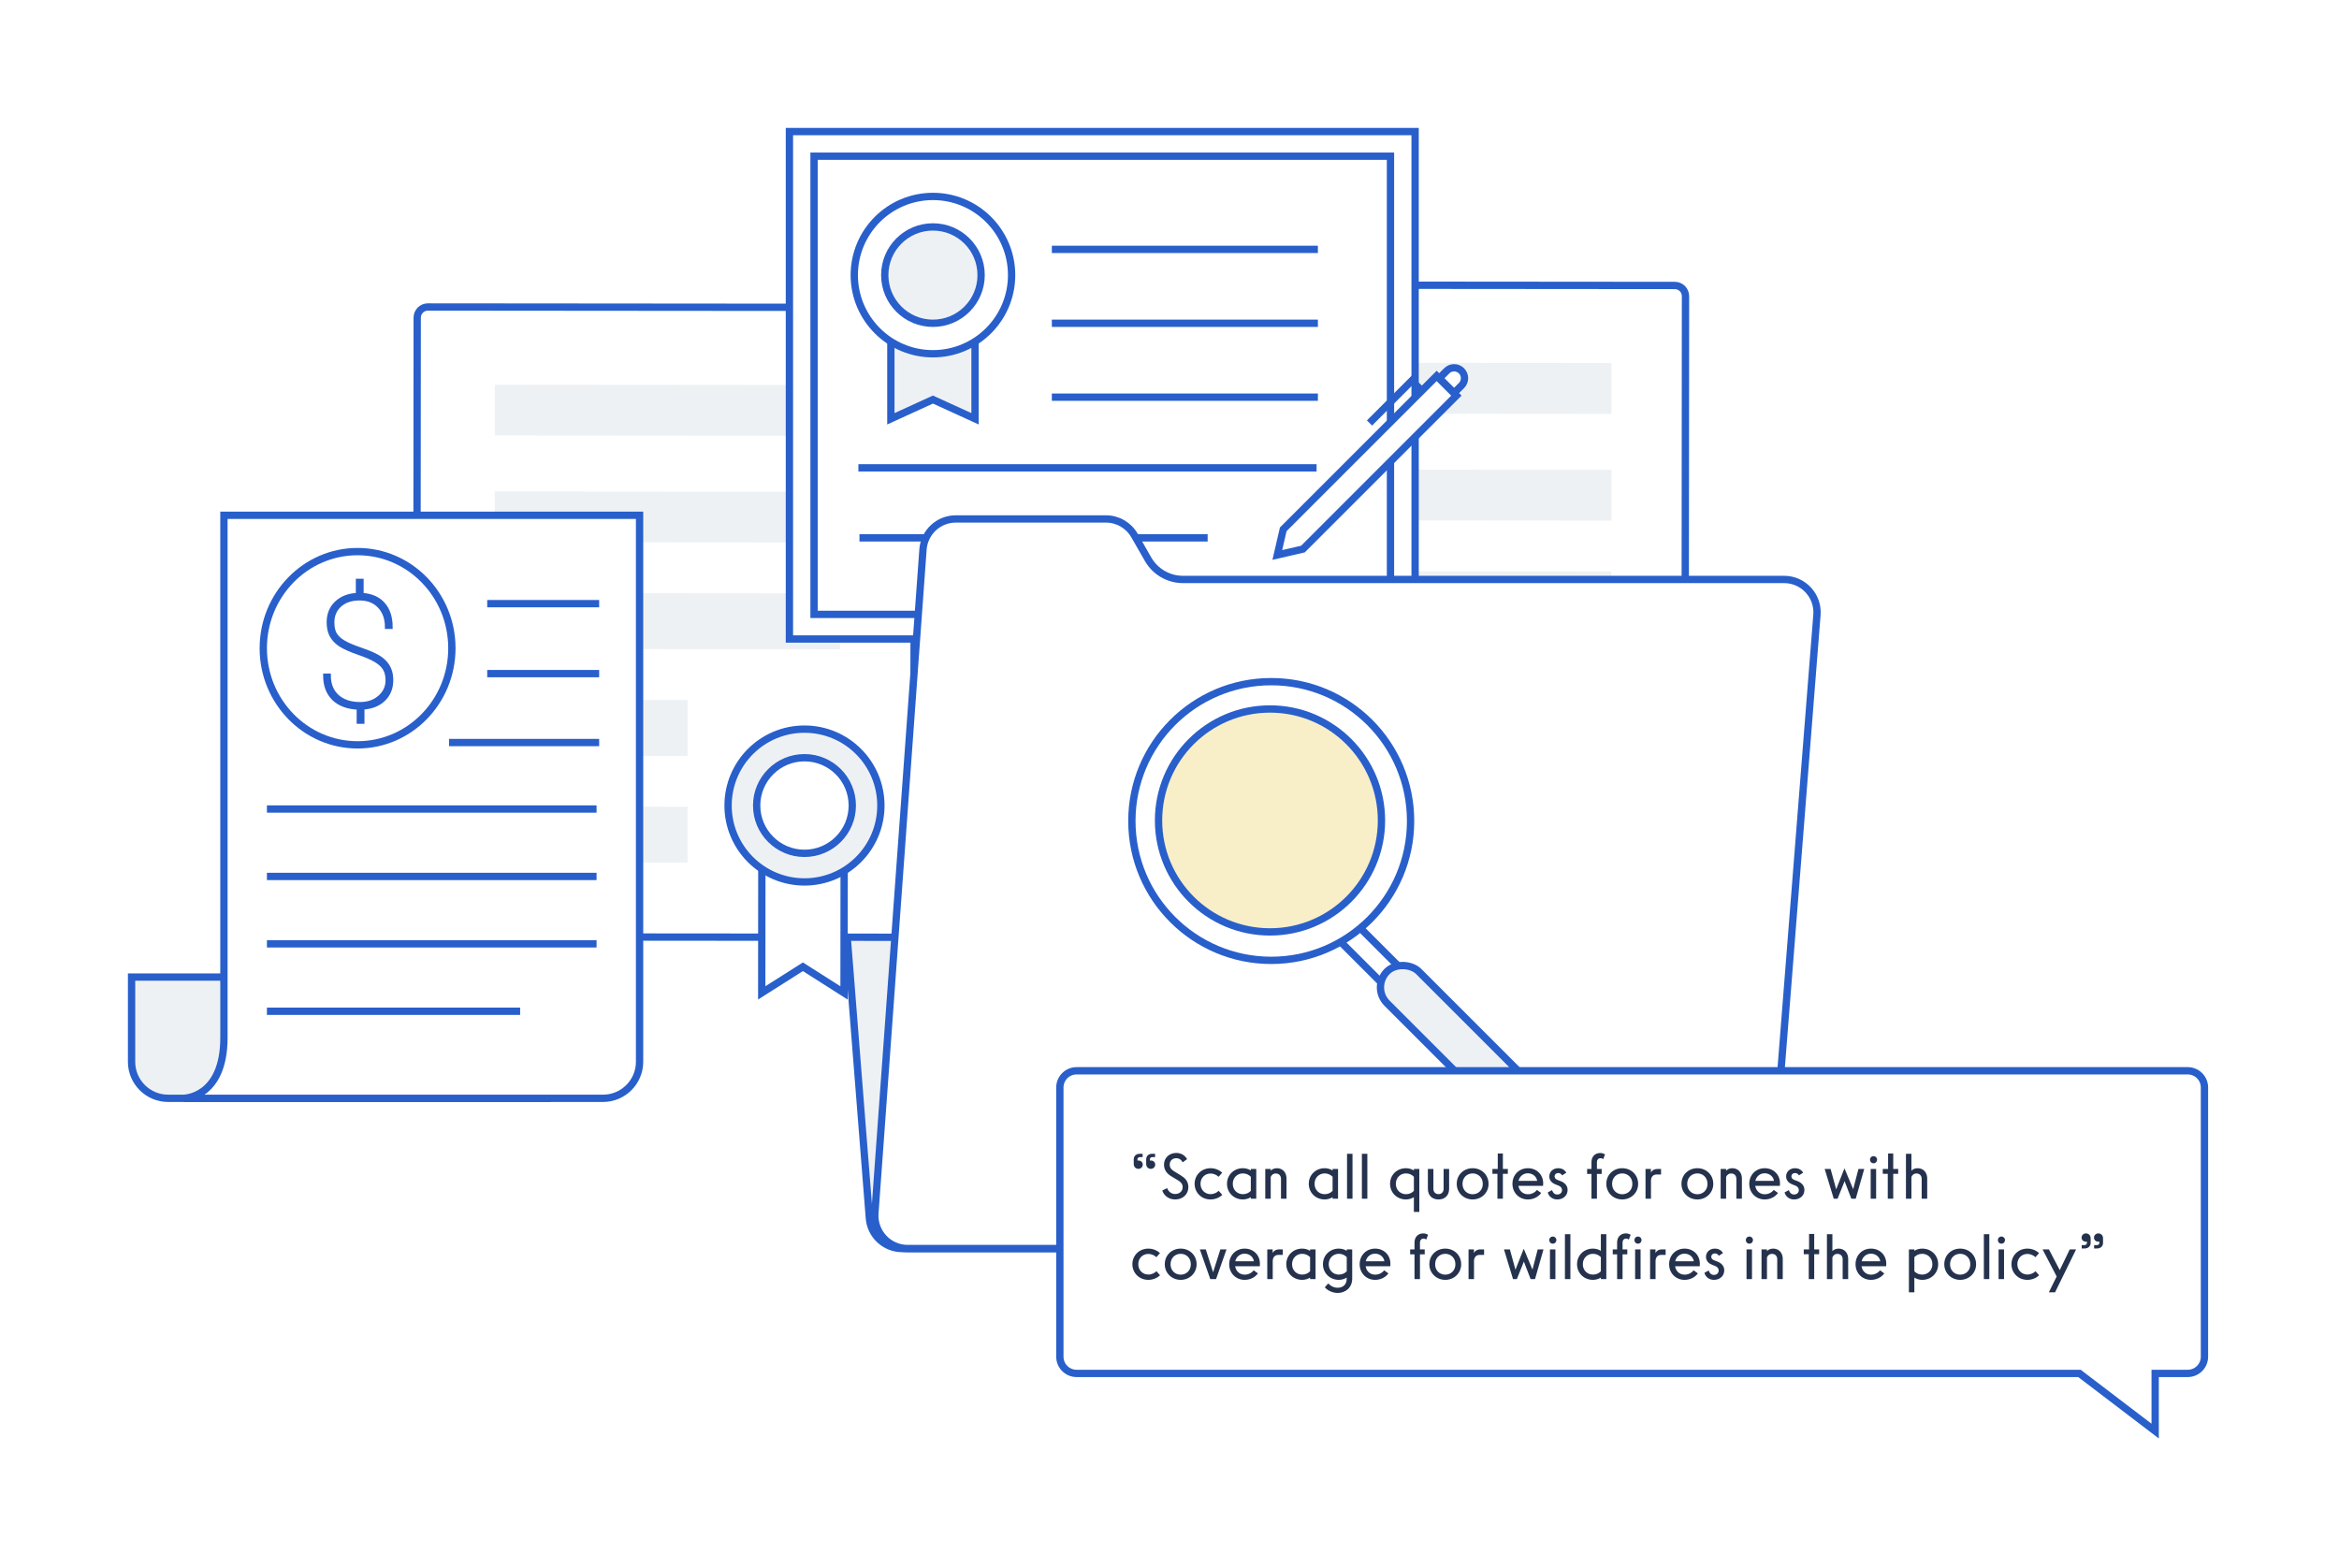 <svg width="640" height="429" viewBox="0 0 640 429" fill="none" xmlns="http://www.w3.org/2000/svg">
<g filter="url(#filter0_d_2724_1752)">
<path d="M233.82 153.56H460.534C465.23 153.56 469.136 157.171 469.506 161.852L482.539 326.933C482.952 332.166 478.816 336.642 473.566 336.642H246.854C242.158 336.642 238.251 333.031 237.881 328.35L224.849 163.268C224.436 158.035 228.571 153.56 233.82 153.56Z" fill="#EEF1F4" stroke="#285FCB" stroke-width="2"/>
<path d="M117.077 79.003L247.272 79.113C248.883 79.114 250.189 80.421 250.188 82.033L250.048 248.552C250.047 250.163 248.738 251.469 247.127 251.468L116.932 251.359C115.321 251.357 114.016 250.049 114.017 248.437L114.157 81.919C114.158 80.307 115.466 79.002 117.077 79.003Z" fill="white" stroke="#285FCB" stroke-width="2"/>
<rect x="135.392" y="100.269" width="94.564" height="13.906" transform="rotate(0.048 135.392 100.269)" fill="#EEF1F4"/>
<rect x="135.368" y="129.473" width="94.564" height="13.906" transform="rotate(0.048 135.368 129.473)" fill="#EEF1F4"/>
<rect x="135.344" y="157.286" width="94.564" height="15.297" transform="rotate(0.048 135.344 157.286)" fill="#EEF1F4"/>
<rect x="135.32" y="186.49" width="52.845" height="15.297" transform="rotate(0.048 135.32 186.49)" fill="#EEF1F4"/>
<rect x="135.295" y="215.693" width="52.845" height="15.297" transform="rotate(0.048 135.295 215.693)" fill="#EEF1F4"/>
<path d="M230.979 228.648L230.947 266.699L220.228 259.881L219.692 259.54L219.156 259.88L208.425 266.681L208.457 228.629L230.979 228.648Z" fill="white" stroke="#285FCB" stroke-width="2"/>
<circle cx="220.123" cy="215.42" r="20.906" transform="rotate(0.048 220.123 215.42)" fill="#EEF1F4" stroke="#285FCB" stroke-width="2"/>
<circle cx="220.122" cy="215.42" r="13.083" transform="rotate(0.048 220.122 215.42)" fill="white" stroke="#285FCB" stroke-width="2"/>
<path d="M328.077 73.003L458.272 73.113C459.883 73.114 461.189 74.421 461.188 76.033L461.048 242.552C461.047 244.163 459.738 245.469 458.127 245.468L327.932 245.359C326.321 245.357 325.016 244.049 325.017 242.437L325.157 75.919C325.158 74.307 326.466 73.002 328.077 73.003Z" fill="white" stroke="#285FCB" stroke-width="2"/>
<rect x="346.392" y="94.269" width="94.564" height="13.906" transform="rotate(0.048 346.392 94.269)" fill="#EEF1F4"/>
<rect x="346.368" y="123.473" width="94.564" height="13.906" transform="rotate(0.048 346.368 123.473)" fill="#EEF1F4"/>
<rect x="346.344" y="151.286" width="94.564" height="15.297" transform="rotate(0.048 346.344 151.286)" fill="#EEF1F4"/>
<rect x="346.32" y="180.49" width="52.845" height="15.297" transform="rotate(0.048 346.32 180.49)" fill="#EEF1F4"/>
<rect x="346.295" y="209.693" width="52.845" height="15.297" transform="rotate(0.048 346.295 209.693)" fill="#EEF1F4"/>
<path d="M441.979 222.648L441.947 260.699L431.228 253.881L430.692 253.54L430.156 253.88L419.425 260.681L419.457 222.629L441.979 222.648Z" fill="white" stroke="#285FCB" stroke-width="2"/>
<circle cx="431.123" cy="209.42" r="20.906" transform="rotate(0.048 431.123 209.42)" fill="#EEF1F4" stroke="#285FCB" stroke-width="2"/>
<circle cx="431.122" cy="209.42" r="13.083" transform="rotate(0.048 431.122 209.42)" fill="white" stroke="#285FCB" stroke-width="2"/>
<path d="M149.727 262.364L36 262.364V285.534C36 291.057 40.477 295.534 46 295.534H149.727V262.364Z" fill="#EEF1F4" stroke="#285FCB" stroke-width="2"/>
<path d="M175 136L61.273 136V278.949C61.273 295.534 50.216 295.534 50.216 295.534H165C170.523 295.534 175 291.057 175 285.534V136Z" fill="white" stroke="#285FCB" stroke-width="2"/>
<line x1="134.312" y1="179.322" x2="162.942" y2="179.322" stroke="#285FCB" stroke-width="2" stroke-linecap="square"/>
<line x1="134.312" y1="160.178" x2="162.942" y2="160.178" stroke="#285FCB" stroke-width="2" stroke-linecap="square"/>
<line x1="74.037" y1="234.821" x2="162.234" y2="234.821" stroke="#285FCB" stroke-width="2" stroke-linecap="square"/>
<line x1="74.037" y1="216.376" x2="162.234" y2="216.376" stroke="#285FCB" stroke-width="2" stroke-linecap="square"/>
<line x1="74.037" y1="271.711" x2="141.319" y2="271.711" stroke="#285FCB" stroke-width="2" stroke-linecap="square"/>
<line x1="123.874" y1="198.182" x2="162.942" y2="198.182" stroke="#285FCB" stroke-width="2" stroke-linecap="square"/>
<line x1="74.037" y1="253.266" x2="162.234" y2="253.266" stroke="#285FCB" stroke-width="2" stroke-linecap="square"/>
<path d="M97.842 145.934C112.07 145.934 123.643 157.749 123.644 172.373C123.644 186.998 112.07 198.814 97.842 198.814C83.614 198.814 72.04 186.998 72.04 172.373C72.04 157.749 83.614 145.934 97.842 145.934Z" fill="white" stroke="#285FCB" stroke-width="2"/>
<path d="M105.99 181.145C105.99 179.89 105.749 178.856 105.267 178.043C104.798 177.216 103.998 176.458 102.868 175.768C101.737 175.079 100.062 174.355 97.842 173.597C95.636 172.825 94.009 172.08 92.962 171.363C91.914 170.633 91.135 169.785 90.625 168.82C90.128 167.854 89.88 166.683 89.88 165.304C89.88 163.057 90.618 161.257 92.093 159.906C93.568 158.541 95.492 157.818 97.863 157.735V153.868H99V157.735C101.537 157.873 103.495 158.721 104.874 160.279C106.252 161.823 106.942 163.932 106.942 166.607H105.825C105.825 164.263 105.156 162.381 103.819 160.961C102.495 159.527 100.682 158.81 98.38 158.81C96.146 158.81 94.354 159.41 93.003 160.609C91.666 161.809 90.997 163.36 90.997 165.263C90.997 166.614 91.218 167.682 91.659 168.468C92.114 169.254 92.858 169.971 93.892 170.619C94.94 171.253 96.408 171.894 98.297 172.542C100.186 173.19 101.634 173.769 102.64 174.279C103.647 174.776 104.481 175.355 105.143 176.016C105.804 176.678 106.294 177.416 106.611 178.229C106.942 179.043 107.107 180.001 107.107 181.104C107.107 183.296 106.39 185.074 104.956 186.439C103.536 187.79 101.627 188.535 99.228 188.673V192.561H98.09V188.693C95.168 188.583 92.906 187.756 91.307 186.212C89.708 184.654 88.908 182.517 88.908 179.801H90.025C90.025 182.241 90.783 184.151 92.3 185.529C93.83 186.908 95.905 187.597 98.525 187.597C100.689 187.597 102.475 186.977 103.881 185.736C105.287 184.495 105.99 182.965 105.99 181.145Z" fill="#285FCB" stroke="#285FCB" stroke-width="1"/>
<path d="M387.206 31L216 31V169.852H387.206V31Z" fill="white" stroke="#285FCB" stroke-width="2"/>
<path d="M380.466 37.74L222.74 37.74V163.112H380.466V37.74Z" fill="white" stroke="#285FCB" stroke-width="2"/>
<line x1="288.808" y1="83.456" x2="359.604" y2="83.456" stroke="#285FCB" stroke-width="2" stroke-linecap="square"/>
<line x1="288.808" y1="63.235" x2="359.604" y2="63.235" stroke="#285FCB" stroke-width="2" stroke-linecap="square"/>
<line x1="236.167" y1="142.178" x2="329.439" y2="142.178" stroke="#285FCB" stroke-width="2" stroke-linecap="square"/>
<line x1="235.873" y1="123.018" x2="359.245" y2="123.018" stroke="#285FCB" stroke-width="2" stroke-linecap="square"/>
<line x1="288.808" y1="103.677" x2="359.604" y2="103.677" stroke="#285FCB" stroke-width="2" stroke-linecap="square"/>
<path d="M266.787 82.119V109.594L255.689 104.521L255.273 104.331L254.858 104.521L243.76 109.594V82.119H266.787Z" fill="#EEF1F4" stroke="#285FCB" stroke-width="2"/>
<circle cx="255.273" cy="70.275" r="21.524" fill="white" stroke="#285FCB" stroke-width="2"/>
<circle cx="255.272" cy="70.275" r="13.182" fill="#EEF1F4" stroke="#285FCB" stroke-width="2"/>
<path d="M398.5 103.253L356.514 145.239L349.501 146.857L351.12 139.844L393.105 97.859L398.5 103.253Z" fill="white" stroke="#285FCB" stroke-width="2"/>
<path d="M397.873 102.52L399.889 100.504C401.003 99.39 401.003 97.585 399.889 96.471C398.775 95.357 396.97 95.357 395.856 96.471L393.84 98.487L397.873 102.52Z" fill="white" stroke="#285FCB" stroke-width="2"/>
<path d="M389.02 101.891L386.296 99.168L374.721 110.743" stroke="#285FCB" stroke-width="2"/>
<path d="M261.526 137H302.606C305.831 137 308.809 138.725 310.413 141.522L314.146 148.032C316.107 151.451 319.747 153.559 323.688 153.56H488.18C493.429 153.56 497.566 158.035 497.152 163.269L484.119 328.35C483.75 333.031 479.843 336.641 475.147 336.642H248.364C243.138 336.642 239.01 332.204 239.388 326.991L252.55 145.35C252.891 140.644 256.808 137 261.526 137Z" fill="white" stroke="#285FCB" stroke-width="2"/>
<rect x="361.07" y="246.962" width="6.464" height="45.455" rx="1.806" transform="rotate(-45 361.07 246.962)" fill="white" stroke="#285FCB" stroke-width="2"/>
<rect x="375.184" y="265.172" width="12.266" height="57.439" rx="6.133" transform="rotate(-45 375.184 265.172)" fill="#EEF1F4" stroke="#285FCB" stroke-width="2"/>
<circle cx="347.835" cy="219.653" r="38.132" fill="white" stroke="#285FCB" stroke-width="2"/>
<circle cx="347.5" cy="219.5" r="30.5" fill="#F8EEC8" stroke="#285FCB" stroke-width="2"/>
<path d="M569.261 371.018L568.993 370.812L294.579 370.812C292.05 370.812 290 368.763 290 366.234L290 292.578C290 290.05 292.05 288 294.579 288L598.609 288C601.137 288 603.187 290.05 603.187 292.578L603.187 366.234C603.187 368.763 601.137 370.812 598.609 370.812L589.698 370.812L589.698 386.593L569.261 371.018Z" fill="white" stroke="#285FCB" stroke-width="2"/>
<path d="M311.23 312.553H311.493C312.213 312.553 312.687 313.045 312.687 313.694C312.687 314.291 312.178 314.835 311.493 314.835C310.861 314.835 310.212 314.379 310.212 313.483V312.254C310.212 311.236 310.967 310.709 311.88 310.709H312.652V311.622H311.88C311.493 311.622 311.23 311.886 311.23 312.254V312.553ZM314.619 312.553H314.9C315.602 312.553 316.093 313.045 316.093 313.694C316.093 314.291 315.584 314.835 314.882 314.835C314.25 314.835 313.618 314.379 313.618 313.483V312.254C313.618 311.236 314.355 310.709 315.268 310.709H316.058V311.622H315.268C314.882 311.622 314.619 311.886 314.619 312.254V312.553ZM321.566 323.211C319.828 323.211 318.494 322.21 318.02 320.753L319.372 320.103C319.67 321.033 320.478 321.718 321.566 321.718C322.725 321.718 323.603 320.963 323.603 319.84C323.603 319.014 323.129 318.452 322.339 317.978L320.548 316.907C319.477 316.258 318.494 315.31 318.494 313.659C318.494 311.868 319.916 310.481 321.847 310.481C323.147 310.481 324.218 311.113 324.815 312.184L323.603 313.045C323.305 312.448 322.725 311.921 321.83 311.921C320.794 311.921 320.056 312.658 320.056 313.659C320.056 314.59 320.583 315.099 321.321 315.538L323.112 316.644C324.042 317.223 325.166 318.084 325.166 319.822C325.166 321.753 323.691 323.211 321.566 323.211ZM331.224 323.211C328.695 323.211 326.869 321.279 326.869 318.927C326.869 316.574 328.695 314.66 331.241 314.66C332.506 314.66 333.664 315.169 334.419 315.889L333.436 317.013C332.98 316.556 332.172 316.117 331.224 316.117C329.679 316.117 328.485 317.294 328.485 318.927C328.485 320.577 329.696 321.753 331.224 321.753C332.172 321.753 332.98 321.332 333.454 320.84L334.437 321.947C333.682 322.702 332.506 323.211 331.224 323.211ZM342.248 315.274V314.871H343.741V323H342.248V322.596C341.616 322.982 340.861 323.211 340.089 323.211C337.648 323.211 335.734 321.385 335.734 318.927C335.734 316.468 337.648 314.66 340.071 314.66C340.861 314.66 341.616 314.871 342.248 315.274ZM340.089 321.771C341.019 321.771 341.739 321.385 342.248 320.858V316.995C341.739 316.486 341.019 316.082 340.089 316.082C338.614 316.082 337.314 317.188 337.314 318.927C337.314 320.682 338.614 321.771 340.089 321.771ZM349.417 314.66C350.927 314.66 352.016 315.801 352.016 317.452V323H350.506V317.539C350.506 316.732 349.961 316.1 349.084 316.1C348.329 316.1 347.854 316.609 347.696 317.065V323H346.204V314.871H347.696V315.345C348.03 314.993 348.539 314.66 349.417 314.66ZM364.625 315.274V314.871H366.117V323H364.625V322.596C363.993 322.982 363.238 323.211 362.465 323.211C360.024 323.211 358.111 321.385 358.111 318.927C358.111 316.468 360.024 314.66 362.447 314.66C363.238 314.66 363.993 314.871 364.625 315.274ZM362.465 321.771C363.396 321.771 364.115 321.385 364.625 320.858V316.995C364.115 316.486 363.396 316.082 362.465 316.082C360.99 316.082 359.691 317.188 359.691 318.927C359.691 320.682 360.99 321.771 362.465 321.771ZM370.073 323H368.58V310.709H370.073V323ZM374.137 323H372.644V310.709H374.137V323ZM386.864 315.274V314.871H388.356V326.617H386.864V322.596C386.232 322.982 385.477 323.211 384.687 323.211C382.264 323.211 380.35 321.385 380.35 318.927C380.35 316.468 382.264 314.66 384.704 314.66C385.477 314.66 386.232 314.871 386.864 315.274ZM384.704 321.771C385.635 321.771 386.355 321.402 386.864 320.858V316.995C386.355 316.468 385.635 316.082 384.704 316.082C383.229 316.082 381.93 317.188 381.93 318.927C381.93 320.665 383.229 321.771 384.704 321.771ZM395 320.314V314.871H396.51V320.314C396.51 322.034 395.421 323.211 393.613 323.211C391.787 323.211 390.698 322.034 390.698 320.314V314.871H392.208V320.314C392.208 321.156 392.77 321.753 393.613 321.753C394.456 321.753 395 321.156 395 320.314ZM402.948 323.211C400.525 323.211 398.594 321.367 398.594 318.944C398.594 316.433 400.525 314.66 402.948 314.66C405.371 314.66 407.303 316.451 407.303 318.944C407.303 321.367 405.371 323.211 402.948 323.211ZM402.948 321.788C404.423 321.788 405.722 320.717 405.722 318.944C405.722 317.171 404.423 316.082 402.948 316.082C401.456 316.082 400.174 317.171 400.174 318.944C400.174 320.717 401.473 321.788 402.948 321.788ZM411.221 316.187V323H409.729V316.187H408.359V314.871H409.817V310.639H411.221V314.871H412.573V316.187H411.221ZM422.248 318.804C422.248 319.032 422.23 319.365 422.212 319.488H415.47C415.681 320.805 416.664 321.788 418.069 321.788C419.21 321.788 420.123 321.192 420.527 320.595L421.703 321.437C420.913 322.543 419.544 323.211 418.069 323.211C415.698 323.211 413.837 321.42 413.837 318.927C413.837 316.503 415.628 314.66 418.069 314.66C420.422 314.66 422.248 316.363 422.248 318.804ZM415.505 318.119H420.597C420.439 316.942 419.368 316.047 418.051 316.047C416.717 316.047 415.751 316.978 415.505 318.119ZM426.102 323.211C424.75 323.211 423.767 322.368 423.504 321.279L424.68 320.647C424.856 321.262 425.295 321.859 426.102 321.859C426.91 321.859 427.402 321.314 427.402 320.647C427.402 320.05 427.015 319.629 426.401 319.401L425.716 319.137C424.786 318.786 423.925 318.136 423.925 316.872C423.925 315.678 424.891 314.66 426.348 314.66C427.384 314.66 428.157 315.134 428.578 315.889L427.419 316.626C427.261 316.275 426.875 315.977 426.348 315.977C425.769 315.977 425.365 316.381 425.365 316.872C425.365 317.417 425.734 317.697 426.225 317.891L427.015 318.189C427.999 318.558 428.929 319.33 428.929 320.595C428.929 322.122 427.753 323.211 426.102 323.211ZM436.954 323H435.462V316.223H434.268V314.871H435.462V312.974C435.462 311.552 436.375 310.499 437.85 310.499C438.429 310.499 438.886 310.692 439.167 310.885L438.675 312.184C438.482 312.026 438.236 311.921 437.92 311.921C437.358 311.921 436.954 312.342 436.954 312.939V314.871H438.253V316.223H436.954V323ZM443.877 323.211C441.454 323.211 439.523 321.367 439.523 318.944C439.523 316.433 441.454 314.66 443.877 314.66C446.3 314.66 448.232 316.451 448.232 318.944C448.232 321.367 446.3 323.211 443.877 323.211ZM443.877 321.788C445.352 321.788 446.651 320.717 446.651 318.944C446.651 317.171 445.352 316.082 443.877 316.082C442.385 316.082 441.103 317.171 441.103 318.944C441.103 320.717 442.402 321.788 443.877 321.788ZM453.533 314.871H454.499V316.381H453.27C452.339 316.381 451.742 317.03 451.742 318.084V323H450.25V314.871H451.725V315.854C451.918 315.415 452.497 314.871 453.533 314.871ZM464.436 323.211C462.013 323.211 460.082 321.367 460.082 318.944C460.082 316.433 462.013 314.66 464.436 314.66C466.859 314.66 468.791 316.451 468.791 318.944C468.791 321.367 466.859 323.211 464.436 323.211ZM464.436 321.788C465.911 321.788 467.21 320.717 467.21 318.944C467.21 317.171 465.911 316.082 464.436 316.082C462.944 316.082 461.662 317.171 461.662 318.944C461.662 320.717 462.961 321.788 464.436 321.788ZM474.022 314.66C475.532 314.66 476.62 315.801 476.62 317.452V323H475.11V317.539C475.11 316.732 474.566 316.1 473.688 316.1C472.933 316.1 472.459 316.609 472.301 317.065V323H470.809V314.871H472.301V315.345C472.635 314.993 473.144 314.66 474.022 314.66ZM487.045 318.804C487.045 319.032 487.027 319.365 487.01 319.488H480.267C480.478 320.805 481.461 321.788 482.866 321.788C484.007 321.788 484.92 321.192 485.324 320.595L486.5 321.437C485.71 322.543 484.341 323.211 482.866 323.211C480.496 323.211 478.634 321.42 478.634 318.927C478.634 316.503 480.425 314.66 482.866 314.66C485.219 314.66 487.045 316.363 487.045 318.804ZM480.302 318.119H485.394C485.236 316.942 484.165 316.047 482.848 316.047C481.514 316.047 480.548 316.978 480.302 318.119ZM490.9 323.211C489.548 323.211 488.564 322.368 488.301 321.279L489.477 320.647C489.653 321.262 490.092 321.859 490.9 321.859C491.707 321.859 492.199 321.314 492.199 320.647C492.199 320.05 491.813 319.629 491.198 319.401L490.513 319.137C489.583 318.786 488.722 318.136 488.722 316.872C488.722 315.678 489.688 314.66 491.145 314.66C492.181 314.66 492.954 315.134 493.375 315.889L492.216 316.626C492.058 316.275 491.672 315.977 491.145 315.977C490.566 315.977 490.162 316.381 490.162 316.872C490.162 317.417 490.531 317.697 491.023 317.891L491.813 318.189C492.796 318.558 493.726 319.33 493.726 320.595C493.726 322.122 492.55 323.211 490.9 323.211ZM507.071 320.401L508.511 314.871H510.091L507.774 323H506.562L504.719 318.207L502.805 323H501.751L499.276 314.871H500.891L502.419 320.437L504.648 314.783H504.719L507.071 320.401ZM512.629 313.308C512.068 313.308 511.664 312.869 511.664 312.325C511.664 311.78 512.068 311.359 512.629 311.359C513.209 311.359 513.613 311.78 513.613 312.325C513.613 312.869 513.209 313.308 512.629 313.308ZM513.349 323H511.857V314.871H513.349V323ZM518.028 316.187V323H516.535V316.187H515.166V314.871H516.623V310.639H518.028V314.871H519.38V316.187H518.028ZM523.004 323H521.511V310.709H523.004V315.345C523.337 314.993 523.847 314.66 524.724 314.66C526.234 314.66 527.323 315.801 527.323 317.452V323H525.813V317.539C525.813 316.732 525.269 316.1 524.391 316.1C523.618 316.1 523.179 316.609 523.004 317.065V323ZM314.197 345.211C311.669 345.211 309.843 343.279 309.843 340.927C309.843 338.574 311.669 336.66 314.215 336.66C315.479 336.66 316.638 337.169 317.393 337.889L316.41 339.013C315.953 338.556 315.145 338.117 314.197 338.117C312.652 338.117 311.458 339.294 311.458 340.927C311.458 342.577 312.67 343.753 314.197 343.753C315.145 343.753 315.953 343.332 316.427 342.84L317.41 343.947C316.655 344.702 315.479 345.211 314.197 345.211ZM323.062 345.211C320.639 345.211 318.708 343.367 318.708 340.944C318.708 338.433 320.639 336.66 323.062 336.66C325.485 336.66 327.416 338.451 327.416 340.944C327.416 343.367 325.485 345.211 323.062 345.211ZM323.062 343.788C324.537 343.788 325.836 342.717 325.836 340.944C325.836 339.171 324.537 338.082 323.062 338.082C321.57 338.082 320.288 339.171 320.288 340.944C320.288 342.717 321.587 343.788 323.062 343.788ZM331.932 343.139L333.916 336.871H335.602L332.74 345H331.159L328.297 336.871H329.93L331.932 343.139ZM344.745 340.804C344.745 341.032 344.727 341.365 344.71 341.488H337.967C338.178 342.805 339.161 343.788 340.566 343.788C341.707 343.788 342.62 343.192 343.024 342.595L344.2 343.437C343.41 344.543 342.041 345.211 340.566 345.211C338.196 345.211 336.334 343.42 336.334 340.927C336.334 338.503 338.125 336.66 340.566 336.66C342.919 336.66 344.745 338.363 344.745 340.804ZM338.002 340.119H343.094C342.936 338.942 341.865 338.047 340.548 338.047C339.214 338.047 338.248 338.978 338.002 340.119ZM350.036 336.871H351.002V338.381H349.773C348.842 338.381 348.245 339.03 348.245 340.084V345H346.753V336.871H348.228V337.854C348.421 337.415 349 336.871 350.036 336.871ZM358.469 337.274V336.871H359.961V345H358.469V344.596C357.837 344.982 357.082 345.211 356.309 345.211C353.869 345.211 351.955 343.385 351.955 340.927C351.955 338.468 353.869 336.66 356.292 336.66C357.082 336.66 357.837 336.871 358.469 337.274ZM356.309 343.771C357.24 343.771 357.96 343.385 358.469 342.858V338.995C357.96 338.486 357.24 338.082 356.309 338.082C354.834 338.082 353.535 339.188 353.535 340.927C353.535 342.682 354.834 343.771 356.309 343.771ZM368.5 337.274V336.871H369.992V344.86C369.992 347.458 368.026 348.793 366.024 348.793C364.444 348.793 363.092 347.967 362.495 347.247L363.443 346.176C364.145 346.967 365.058 347.37 366.024 347.37C367.201 347.37 368.5 346.703 368.482 344.895V344.596C367.868 344.982 367.113 345.211 366.34 345.211C363.9 345.211 361.986 343.385 361.986 340.927C361.986 338.468 363.9 336.66 366.323 336.66C367.113 336.66 367.868 336.871 368.5 337.274ZM366.34 343.771C367.271 343.771 367.991 343.402 368.5 342.858V338.995C367.991 338.468 367.271 338.082 366.34 338.082C364.865 338.082 363.566 339.188 363.566 340.927C363.566 342.682 364.865 343.771 366.34 343.771ZM380.444 340.804C380.444 341.032 380.426 341.365 380.409 341.488H373.667C373.877 342.805 374.861 343.788 376.265 343.788C377.406 343.788 378.32 343.192 378.723 342.595L379.9 343.437C379.11 344.543 377.74 345.211 376.265 345.211C373.895 345.211 372.034 343.42 372.034 340.927C372.034 338.503 373.825 336.66 376.265 336.66C378.618 336.66 380.444 338.363 380.444 340.804ZM373.702 340.119H378.794C378.636 338.942 377.565 338.047 376.248 338.047C374.913 338.047 373.948 338.978 373.702 340.119ZM388.532 345H387.04V338.223H385.846V336.871H387.04V334.974C387.04 333.552 387.953 332.499 389.428 332.499C390.007 332.499 390.463 332.692 390.744 332.885L390.253 334.184C390.06 334.026 389.814 333.921 389.498 333.921C388.936 333.921 388.532 334.342 388.532 334.939V336.871H389.831V338.223H388.532V345ZM395.455 345.211C393.032 345.211 391.101 343.367 391.101 340.944C391.101 338.433 393.032 336.66 395.455 336.66C397.878 336.66 399.81 338.451 399.81 340.944C399.81 343.367 397.878 345.211 395.455 345.211ZM395.455 343.788C396.93 343.788 398.229 342.717 398.229 340.944C398.229 339.171 396.93 338.082 395.455 338.082C393.963 338.082 392.681 339.171 392.681 340.944C392.681 342.717 393.98 343.788 395.455 343.788ZM405.111 336.871H406.077V338.381H404.848C403.917 338.381 403.32 339.03 403.32 340.084V345H401.828V336.871H403.303V337.854C403.496 337.415 404.075 336.871 405.111 336.871ZM419.315 342.401L420.755 336.871H422.335L420.017 345H418.806L416.962 340.207L415.048 345H413.995L411.519 336.871H413.134L414.662 342.437L416.892 336.783H416.962L419.315 342.401ZM424.873 335.308C424.311 335.308 423.907 334.869 423.907 334.325C423.907 333.78 424.311 333.359 424.873 333.359C425.452 333.359 425.856 333.78 425.856 334.325C425.856 334.869 425.452 335.308 424.873 335.308ZM425.593 345H424.1V336.871H425.593V345ZM429.692 345H428.199V332.709H429.692V345ZM438.029 337.274V332.709H439.522V345H438.029V344.596C437.397 344.982 436.642 345.211 435.87 345.211C433.429 345.211 431.515 343.385 431.515 340.927C431.515 338.468 433.429 336.66 435.852 336.66C436.642 336.66 437.397 336.871 438.029 337.274ZM435.87 343.771C436.8 343.771 437.52 343.402 438.029 342.858V338.995C437.52 338.468 436.8 338.082 435.87 338.082C434.395 338.082 433.096 339.188 433.096 340.927C433.096 342.682 434.395 343.771 435.87 343.771ZM443.967 345H442.475V338.223H441.281V336.871H442.475V334.974C442.475 333.552 443.388 332.499 444.863 332.499C445.442 332.499 445.899 332.692 446.179 332.885L445.688 334.184C445.495 334.026 445.249 333.921 444.933 333.921C444.371 333.921 443.967 334.342 443.967 334.939V336.871H445.266V338.223H443.967V345ZM448.175 335.308C447.613 335.308 447.21 334.869 447.21 334.325C447.21 333.78 447.613 333.359 448.175 333.359C448.755 333.359 449.158 333.78 449.158 334.325C449.158 334.869 448.755 335.308 448.175 335.308ZM448.895 345H447.403V336.871H448.895V345ZM454.785 336.871H455.751V338.381H454.522C453.591 338.381 452.994 339.03 452.994 340.084V345H451.502V336.871H452.976V337.854C453.17 337.415 453.749 336.871 454.785 336.871ZM465.114 340.804C465.114 341.032 465.097 341.365 465.079 341.488H458.337C458.547 342.805 459.531 343.788 460.935 343.788C462.077 343.788 462.99 343.192 463.393 342.595L464.57 343.437C463.78 344.543 462.41 345.211 460.935 345.211C458.565 345.211 456.704 343.42 456.704 340.927C456.704 338.503 458.495 336.66 460.935 336.66C463.288 336.66 465.114 338.363 465.114 340.804ZM458.372 340.119H463.464C463.306 338.942 462.235 338.047 460.918 338.047C459.583 338.047 458.618 338.978 458.372 340.119ZM468.969 345.211C467.617 345.211 466.634 344.368 466.37 343.279L467.547 342.647C467.722 343.262 468.161 343.859 468.969 343.859C469.777 343.859 470.268 343.314 470.268 342.647C470.268 342.05 469.882 341.629 469.268 341.401L468.583 341.137C467.652 340.786 466.792 340.136 466.792 338.872C466.792 337.678 467.758 336.66 469.215 336.66C470.251 336.66 471.023 337.134 471.445 337.889L470.286 338.626C470.128 338.275 469.742 337.977 469.215 337.977C468.635 337.977 468.232 338.381 468.232 338.872C468.232 339.417 468.6 339.697 469.092 339.891L469.882 340.189C470.865 340.558 471.796 341.33 471.796 342.595C471.796 344.122 470.619 345.211 468.969 345.211ZM478.662 335.308C478.1 335.308 477.696 334.869 477.696 334.325C477.696 333.78 478.1 333.359 478.662 333.359C479.241 333.359 479.645 333.78 479.645 334.325C479.645 334.869 479.241 335.308 478.662 335.308ZM479.382 345H477.889V336.871H479.382V345ZM485.201 336.66C486.711 336.66 487.8 337.801 487.8 339.452V345H486.29V339.539C486.29 338.732 485.746 338.1 484.868 338.1C484.113 338.1 483.639 338.609 483.481 339.065V345H481.988V336.871H483.481V337.345C483.814 336.993 484.324 336.66 485.201 336.66ZM496.406 338.187V345H494.913V338.187H493.544V336.871H495.001V332.639H496.406V336.871H497.758V338.187H496.406ZM501.382 345H499.889V332.709H501.382V337.345C501.715 336.993 502.225 336.66 503.103 336.66C504.613 336.66 505.701 337.801 505.701 339.452V345H504.191V339.539C504.191 338.732 503.647 338.1 502.769 338.1C501.996 338.1 501.557 338.609 501.382 339.065V345ZM516.125 340.804C516.125 341.032 516.108 341.365 516.09 341.488H509.348C509.559 342.805 510.542 343.788 511.947 343.788C513.088 343.788 514.001 343.192 514.405 342.595L515.581 343.437C514.791 344.543 513.422 345.211 511.947 345.211C509.576 345.211 507.715 343.42 507.715 340.927C507.715 338.503 509.506 336.66 511.947 336.66C514.299 336.66 516.125 338.363 516.125 340.804ZM509.383 340.119H514.475C514.317 338.942 513.246 338.047 511.929 338.047C510.595 338.047 509.629 338.978 509.383 340.119ZM523.81 348.617H522.317V336.871H523.81V337.257C524.424 336.871 525.179 336.66 525.969 336.66C528.41 336.66 530.324 338.468 530.324 340.927C530.324 343.385 528.41 345.211 525.969 345.211C525.179 345.211 524.442 344.982 523.81 344.596V348.617ZM525.969 343.771C527.427 343.771 528.743 342.665 528.743 340.927C528.743 339.188 527.427 338.082 525.969 338.082C525.021 338.082 524.319 338.468 523.81 338.995V342.858C524.319 343.402 525.021 343.771 525.969 343.771ZM536.349 345.211C533.926 345.211 531.995 343.367 531.995 340.944C531.995 338.433 533.926 336.66 536.349 336.66C538.772 336.66 540.704 338.451 540.704 340.944C540.704 343.367 538.772 345.211 536.349 345.211ZM536.349 343.788C537.824 343.788 539.123 342.717 539.123 340.944C539.123 339.171 537.824 338.082 536.349 338.082C534.857 338.082 533.575 339.171 533.575 340.944C533.575 342.717 534.874 343.788 536.349 343.788ZM544.317 345H542.825V332.709H544.317V345ZM547.626 335.308C547.064 335.308 546.66 334.869 546.66 334.325C546.66 333.78 547.064 333.359 547.626 333.359C548.205 333.359 548.609 333.78 548.609 334.325C548.609 334.869 548.205 335.308 547.626 335.308ZM548.346 345H546.853V336.871H548.346V345ZM554.73 345.211C552.202 345.211 550.376 343.279 550.376 340.927C550.376 338.574 552.202 336.66 554.748 336.66C556.012 336.66 557.171 337.169 557.926 337.889L556.943 339.013C556.486 338.556 555.679 338.117 554.73 338.117C553.185 338.117 551.991 339.294 551.991 340.927C551.991 342.577 553.203 343.753 554.73 343.753C555.679 343.753 556.486 343.332 556.96 342.84L557.944 343.947C557.189 344.702 556.012 345.211 554.73 345.211ZM562.309 348.617H560.606L562.748 344.28L558.885 336.871H560.624L563.591 342.542L566.33 336.871H568.068L562.309 348.617ZM570.765 332.499C571.397 332.499 572.047 332.938 572.047 333.851V335.08C572.047 336.08 571.292 336.625 570.379 336.625H569.606V335.694H570.379C570.765 335.694 571.029 335.448 571.029 335.08V334.764H570.765C570.045 334.764 569.571 334.29 569.571 333.64C569.571 333.025 570.08 332.499 570.765 332.499ZM574.154 332.499C574.786 332.499 575.436 332.938 575.436 333.851V335.08C575.436 336.08 574.698 336.625 573.768 336.625H572.995V335.694H573.768C574.172 335.694 574.435 335.448 574.435 335.08V334.764H574.154C573.434 334.764 572.96 334.29 572.96 333.64C572.96 333.025 573.469 332.499 574.154 332.499Z" fill="#25324D"/>
</g>
<defs>
<filter id="filter0_d_2724_1752" x="-3" y="0" width="642.187" height="429" filterUnits="userSpaceOnUse" color-interpolation-filters="sRGB">
<feFlood flood-opacity="0" result="BackgroundImageFix"/>
<feColorMatrix in="SourceAlpha" type="matrix" values="0 0 0 0 0 0 0 0 0 0 0 0 0 0 0 0 0 0 127 0" result="hardAlpha"/>
<feOffset dy="5"/>
<feGaussianBlur stdDeviation="17.5"/>
<feComposite in2="hardAlpha" operator="out"/>
<feColorMatrix type="matrix" values="0 0 0 0 0 0 0 0 0 0 0 0 0 0 0 0 0 0 0.1 0"/>
<feBlend mode="normal" in2="BackgroundImageFix" result="effect1_dropShadow_2724_1752"/>
<feBlend mode="normal" in="SourceGraphic" in2="effect1_dropShadow_2724_1752" result="shape"/>
</filter>
</defs>
</svg>
